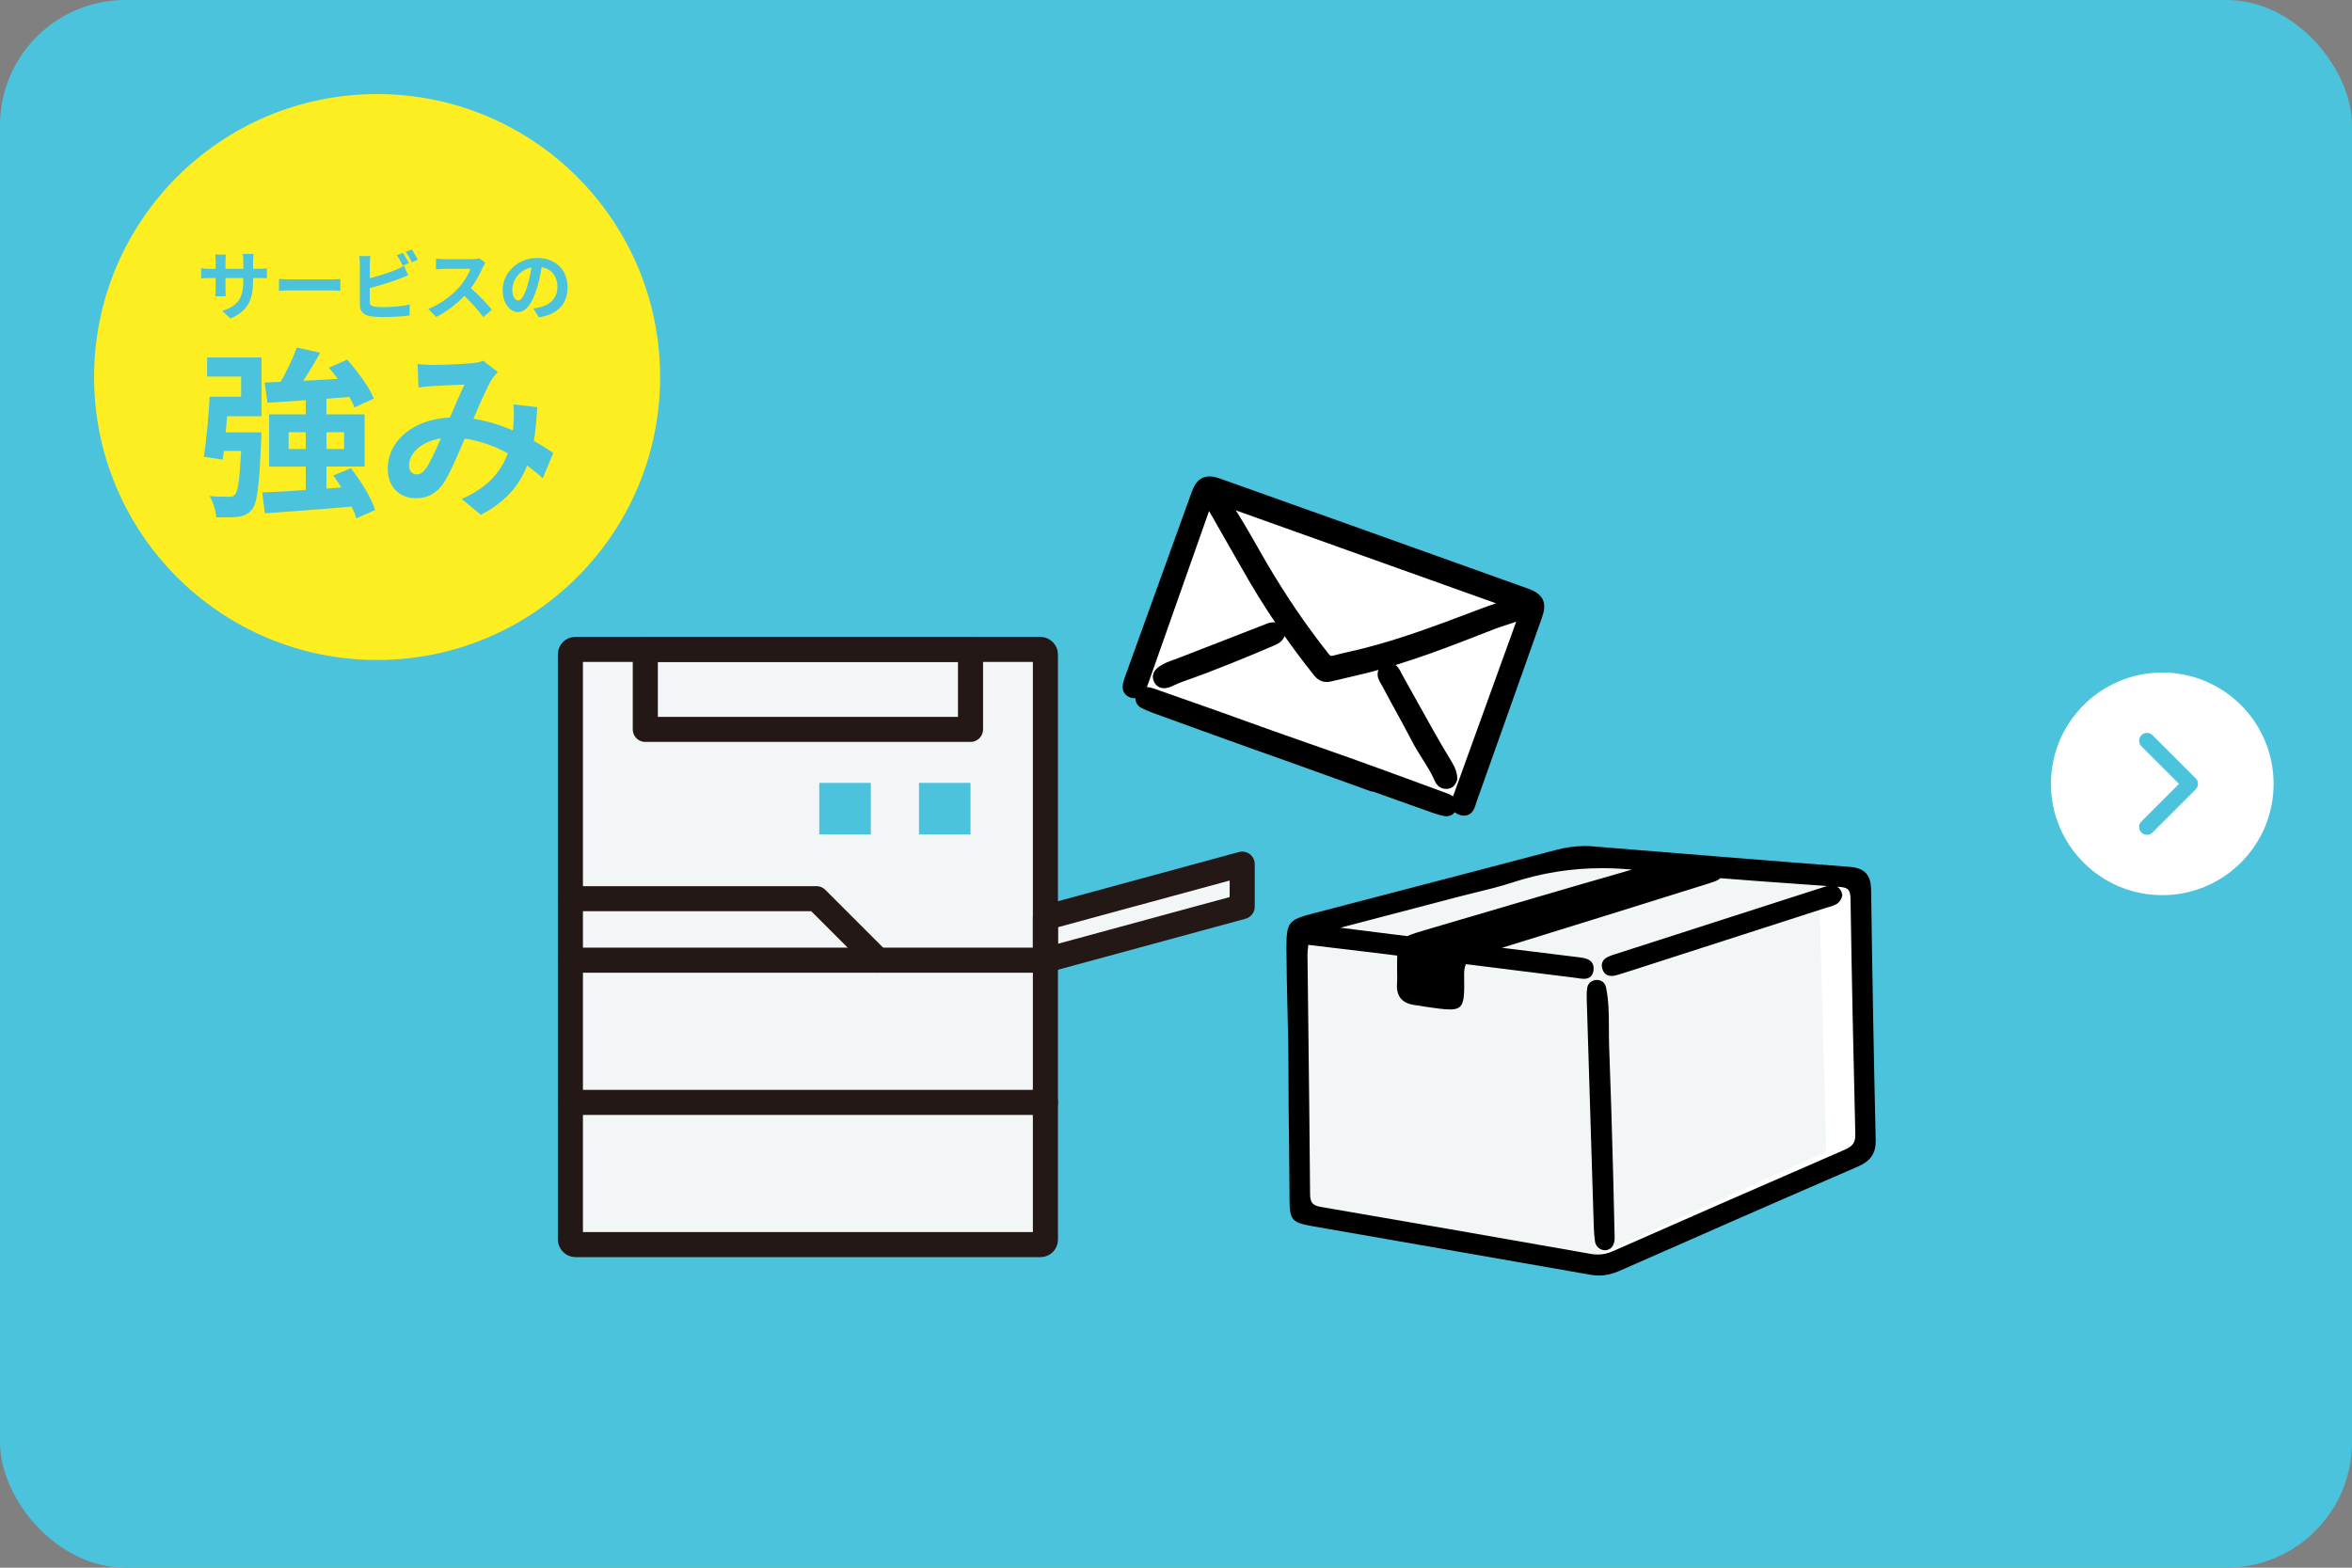 <?xml version="1.0" encoding="UTF-8"?><svg id="_レイヤー_2" xmlns="http://www.w3.org/2000/svg" viewBox="0 0 1500 1000"><rect x="0" y="0" width="1500" height="1000" fill="#808080" stroke="none"/><defs><style>.cls-1{stroke:#4bc3dd;stroke-width:10px;}.cls-1,.cls-2,.cls-3{stroke-linecap:round;stroke-linejoin:round;}.cls-1,.cls-3{fill:none;}.cls-4,.cls-5,.cls-6,.cls-7,.cls-8{stroke-width:0px;}.cls-4,.cls-2{fill:#000;}.cls-5{fill:#f2f6f7;}.cls-6{fill:#4bc3dd;}.cls-7{fill:#fff;}.cls-2{stroke:#000;stroke-width:5px;}.cls-3{stroke:#231815;stroke-width:16px;}.cls-8{fill:#fcee21;}</style></defs><g id="_レイヤー_1-2"><rect class="cls-6" y="0" width="1500" height="1000" rx="80" ry="80"/><polygon class="cls-5" points="369.17 578.65 518.46 578.65 546.87 607.07 369.17 607.07 369.17 578.65"/><rect class="cls-5" x="369.17" y="617.86" width="292.16" height="79.93"/><rect class="cls-5" x="416.94" y="419.64" width="196.61" height="40.22"/><path class="cls-5" d="M377.42,419.64h28.73v45.62c0,2.98,2.42,5.4,5.4,5.4h207.4c2.98,0,5.4-2.42,5.4-5.4v-45.62h28.73c4.55,0,8.25,3.7,8.25,8.25v179.17h-99.19l-37.63-37.63c-1.01-1.01-2.38-1.58-3.82-1.58h-151.53v-139.96c0-4.55,3.7-8.25,8.25-8.25Z"/><path class="cls-5" d="M653.07,788.51h-275.65c-4.55,0-8.25-3.7-8.25-8.25v-71.67h292.16v71.67c0,4.55-3.7,8.25-8.25,8.25Z"/><polygon class="cls-5" points="786.83 574.22 672.12 605.4 672.12 589.46 786.83 558.28 786.83 574.22"/><rect class="cls-3" x="363.77" y="414.24" width="302.95" height="379.67" rx="3.16" ry="3.16"/><line class="cls-3" x1="363.77" y1="703.19" x2="666.72" y2="703.19"/><line class="cls-3" x1="363.77" y1="612.47" x2="666.72" y2="612.47"/><rect class="cls-3" x="411.55" y="414.24" width="207.4" height="51.02"/><polygon class="cls-3" points="792.22 578.34 666.72 612.47 666.72 585.34 792.22 551.21 792.22 578.34"/><rect class="cls-6" x="522.5" y="499.38" width="32.87" height="32.87"/><rect class="cls-6" x="586.08" y="499.38" width="32.87" height="32.87"/><polyline class="cls-3" points="363.77 573.26 520.7 573.26 559.91 612.47"/><g id="_ダンボール"><polygon class="cls-7" points="1007.97 542.61 827.77 593.65 827.77 772.36 1020.83 805.51 1188.88 734.63 1183.79 558.37 1007.97 542.61"/><polygon class="cls-5" points="995.89 542.61 827.77 593.65 827.77 772.36 1007.89 805.51 1164.67 734.63 1159.92 558.37 995.89 542.61"/><path class="cls-4" d="M1193.29,567.44c-.13-9.44-4.21-13.78-13.63-14.49-55.57-4.23-110.63-8.72-163.88-13.07-1.7-.14-3.44-.21-5.15-.21-5.98,0-12.06.84-18.58,2.56-39.22,10.34-78.46,20.57-117.7,30.81l-36.97,9.65c-15.89,4.15-16.99,5.62-16.94,22.57.04,12.53.34,25.27.64,37.85.32,13.3.65,27.06.65,40.6,0,14.87.17,29.78.34,44.19.14,12.33.28,24.66.32,36.99.04,13.34,1.42,14.96,14.72,17.29,22.3,3.9,44.61,7.79,66.92,11.68,36.72,6.4,73.45,12.8,110.16,19.27,1.86.33,3.72.5,5.52.5,4.3,0,8.52-.94,12.9-2.87,45.41-20,99-43.56,152.23-66.61,8.29-3.59,11.59-8.54,11.39-17.09-1.16-49.65-2.12-101.86-2.93-159.59ZM930.85,571.86c3.35-.88,6.73-1.7,10.1-2.53l.46-.11c7.5-1.83,15.25-3.72,22.71-6.17,19-6.23,37.9-9.26,57.78-9.26,6.16,0,12.49.32,18.85.92-43.71,12.52-87.3,25.46-130.93,38.28-5.62,1.65-9.53,2.81-12.3,4.14l-10.71-1.32c-7.64-.94-15.28-1.92-23.15-2.92l-8.83-1.12,76.02-19.91ZM1176.64,733.32c-52.98,22.99-104.61,45.68-148.14,64.84-3.18,1.4-6.3,2.08-9.53,2.08-1.46,0-2.92-.13-4.48-.41-63.76-11.22-116.89-20.54-171.79-29.9-5.61-.96-7.15-2.75-7.19-8.37-.26-34.99-.69-70.58-1.1-104.99,0,0-.39-31.98-.56-47.46-.01-1.44.14-2.89.35-4.73l.17-1.67,15.01,1.79c11.67,1.39,23.18,2.75,34.68,4.18,2.35.29,4.69.59,7.04.88-.09,2.3-.1,5.01-.1,8.32,0,3.17.18,6.36-.04,9.52-.62,8.62,3.68,12.86,11.99,13.81,2.31.26,4.59.76,6.89,1.09,23.97,3.43,24.27,3.42,23.91-20.53-.04-2.81.3-4.99,1.12-6.75,9.29,1.16,18.57,2.31,27.86,3.47l42.36,5.29c.46.06.94.13,1.42.21,1.19.18,2.42.38,3.64.38,3.58,0,5.7-1.9,6.12-5.51.82-7.02-5.61-7.79-9.45-8.25l-.73-.09c-16.07-1.99-32.14-3.97-48.21-5.94,42.93-13.18,85.77-26.64,128.64-40.02,2.77-.87,5.57-1.7,8.24-2.82.93-.39,1.75-.91,2.37-1.57,16.42,1.34,32.79,2.5,48.9,3.64,6.46.46,12.91.92,19.36,1.39-.54.13-1.05.24-1.67.44-45.01,14.43-90,28.92-134.98,43.45-2.74.89-5.51,1.96-6.69,4.4-.7,1.45-.69,3.16.03,5.07.98,2.6,2.94,3.98,5.65,3.98,1.61,0,3.28-.47,4.86-.96,5.57-1.71,11.12-3.51,16.67-5.32l34.44-11.1c27.11-8.73,54.21-17.45,81.31-26.21.52-.17,1.05-.31,1.68-.49,3.09-.85,7.33-2.02,8.24-7.55l-.03-.31-.02-.11c-.54-2.3-1.61-3.93-3.14-4.86.45.03.9.06,1.35.1,5.67.42,7,1.89,7.09,7.86.78,50.01,1.81,100.38,3.05,149.73.13,5.32-1.47,7.75-6.6,9.98Z"/><path class="cls-4" d="M1027.74,711.87l-.13-4.31c-.42-13.46-.88-26.92-1.38-40.38-.13-3.52-.13-7.19-.14-10.76-.01-8.9-.03-18.11-1.86-26.63-.62-2.89-2.83-4.69-5.78-4.69-.15,0-.31,0-.47.01-3.12.2-5.32,2.2-5.75,5.23-.36,2.55-.34,5.09-.27,7.44,1.47,48.3,2.97,96.6,4.49,144.89.1,3.08.35,6.15.75,9.12.43,3.25,3.2,5.71,6.42,5.71,2.37,0,4.32-1.33,5.35-3.64.82-1.85.79-3.8.75-5.53-.53-25.42-1.2-51.15-1.98-76.47Z"/></g><g id="_メール"><polygon id="_白" class="cls-7" points="769.22 312.67 974.99 386.23 932.72 513.03 722.41 440.61 769.22 312.67"/><path class="cls-2" d="M938.99,511.74c.16-.56.32-1.11.49-1.59,11.75-32.9,23.61-66.39,35.08-98.77l6.45-18.2c2.99-8.45,1.12-12.34-7.44-15.4-37.78-13.54-75.56-27.06-113.35-40.57l-2.73-.97c-26.85-9.59-53.71-19.17-80.57-28.72-7.52-2.67-11.7-.67-14.44,6.9-14.11,39.07-28.21,78.14-42.31,117.21-.44,1.23-.91,2.54-1.28,3.86-1.03,3.67-.1,6.05,2.76,7.07l.13.05c2.01.67,4.8.55,6.71-3.83.82-1.88,1.51-3.84,2.17-5.73l38.45-108.99c.42-1.19.85-2.38,1.36-3.8l.08-.23c2.32,4.05,4.61,8.04,6.88,11.99,5.89,10.27,11.45,19.96,17.04,29.85,13.39,23.67,28.73,46.37,45.61,67.45,1.11,1.39,2.32,2.31,3.69,2.8,1.34.48,2.83.53,4.43.15,2.88-.69,5.77-1.35,8.65-2.02,4.81-1.12,9.79-2.27,14.67-3.49,26.45-6.61,52.14-16.66,76.99-26.38l3.29-1.29c2.58-1.01,5.28-1.88,7.89-2.72,3.75-1.21,7.6-2.45,11.31-4.16-.41,1.68-.92,3.1-1.39,4.4l-8.9,24.59c-10.15,28.04-20.65,57.03-30.92,85.57-.15.43-.34.88-.53,1.34-.86,2.11-1.84,4.5-.94,6.58.49,1.15,1.49,2.02,2.97,2.59,0,0,.24.09.24.09,1.6.57,2.98.56,4.12-.02,1.99-1.02,2.69-3.46,3.31-5.61ZM958.62,386.04c-4.01,1.29-7.8,2.51-11.46,3.89l-5.32,2.01c-23.6,8.94-48.01,18.18-72.96,24.39-2.43.6-4.92,1.17-7.33,1.72-3.5.8-7.11,1.62-10.64,2.58-1.23.33-2.19.35-3.01.06-.85-.3-1.65-.96-2.57-2.13-13.94-17.53-27.23-37.02-39.49-57.93-2.18-3.72-4.35-7.53-6.45-11.21-5.19-9.11-10.56-18.53-16.55-27.4-.25-.37-.47-.78-.71-1.28l179.78,64.24c-1.12.37-2.21.72-3.28,1.06Z"/><path class="cls-2" d="M924.77,509.76c-1.31-.84-2.77-1.37-4.19-1.89,0,0-9.48-3.48-14.16-5.2-15.36-5.64-31.24-11.47-46.91-17.07-9.15-3.27-17.48-6.19-25.46-8.94-6.37-2.19-13.23-4.6-21.59-7.59-5.15-1.84-10.29-3.69-15.44-5.55-5.15-1.85-10.29-3.71-15.44-5.55-3.35-1.2-6.7-2.39-10.05-3.57-11.47-4.04-34.54-12.17-34.54-12.17-1.55-.55-3.15-1.11-4.82-1.41-2.38-.43-4.37.71-5.19,2.97-.85,2.34-.02,4.48,2.14,5.59,2.12,1.09,4.32,2.04,6.52,2.84l13.07,4.74c15.73,5.72,31.99,11.63,48.02,17.35,4.37,1.56,8.74,3.12,13.12,4.66,3.77,1.33,7.55,2.68,11.31,4.02,8.5,3.04,16.98,6.1,25.47,9.16,8.49,3.06,16.98,6.12,25.47,9.16l3.13,1.12.1-.29,19.42,6.94c6.82,2.44,13.64,4.87,20.46,7.28,1.95.69,4.11,1.27,6.4,1.73,2.1.42,3.95-.59,4.84-2.64.97-2.23.32-4.43-1.7-5.72Z"/><path class="cls-2" d="M740.8,436.26c1.32.47,2.92.3,4.9-.52.93-.39,1.86-.81,2.78-1.23,1.45-.66,2.95-1.34,4.45-1.87,20.51-7.13,40.78-15.57,57.9-22.87l.44-.19c2.07-.87,4.42-1.86,5.59-4.52l.04-.09.02-.1c.57-2.46-.32-4.3-2.44-5.06-.44-.16-.93-.27-1.48-.33-2-.24-3.7.47-5.34,1.14-.3.13-.61.25-.91.37l-17.09,6.65c-12.54,4.88-25.08,9.76-37.63,14.61-.9.35-1.8.67-2.71.99-2.85,1.01-5.79,2.05-8.43,3.9-1.33.93-4.44,3.11-2.66,6.7.61,1.22,1.47,2.03,2.56,2.42Z"/><path class="cls-2" d="M883.08,435.25c.28.47.54.91.76,1.34,2.88,5.51,5.92,11.05,8.86,16.4,3.34,6.08,6.79,12.37,10.02,18.64,1.96,3.81,4.27,7.47,6.5,11.02,2.97,4.72,6.03,9.6,8.28,14.8.64,1.48,1.69,2.51,3.04,3h0c.77.28,1.61.36,2.5.25,2.33-.29,3.24-2.08,3.77-3.6l.06-.17v-.18c.02-2.84-.97-5.91-2.94-9.12-7.72-12.56-14.98-25.68-22.01-38.37-3.16-5.71-6.43-11.62-9.7-17.4-.24-.42-.47-.89-.71-1.37-.97-1.94-2.07-4.14-4.05-4.85-1.11-.4-2.33-.26-3.63.41-1.39.72-2.27,1.69-2.61,2.87-.62,2.17.7,4.38,1.86,6.34Z"/></g><circle class="cls-8" cx="240.5" cy="240.5" r="180.5"/><path class="cls-6" d="M146.96,203.2l-5.14-4.85c9.27-3.22,13.35-7.34,13.35-19.15v-1.82h-11.38v6.53c0,2.11.14,4.08.19,5.04h-6.72c.14-.96.29-2.88.29-5.04v-6.53h-4.08c-2.4,0-4.13.1-5.18.19v-6.53c.82.14,2.78.43,5.18.43h4.08v-4.75c0-1.39-.14-2.88-.29-4.32h6.82c-.14.91-.29,2.45-.29,4.32v4.75h11.38v-5.04c0-1.92-.14-3.5-.29-4.46h6.86c-.14.96-.34,2.54-.34,4.46v5.04h3.55c2.54,0,3.98-.1,5.28-.34v6.38c-1.06-.1-2.74-.14-5.28-.14h-3.55v1.58c0,11.9-2.88,19.15-14.45,24.24Z"/><path class="cls-6" d="M185.65,178.24h25.78c2.26,0,4.37-.19,5.62-.29v7.54c-1.15-.05-3.6-.24-5.62-.24h-25.78c-2.74,0-5.95.1-7.73.24v-7.54c1.73.14,5.23.29,7.73.29Z"/><path class="cls-6" d="M235.85,168.35v9.07c5.66-1.39,12.34-3.5,16.61-5.33,1.73-.67,3.36-1.44,5.23-2.59l2.59,6.1c-1.87.77-4.03,1.68-5.62,2.26-4.85,1.92-12.58,4.32-18.82,5.86v8.88c0,2.06.96,2.59,3.12,3.02,1.44.19,3.41.29,5.57.29,4.99,0,12.77-.62,16.71-1.68v7.01c-4.51.67-11.81,1.01-17.09,1.01-3.12,0-6-.19-8.06-.53-4.18-.77-6.58-3.07-6.58-7.2v-26.16c0-1.06-.14-3.55-.38-4.99h7.1c-.24,1.44-.38,3.65-.38,4.99ZM260.77,167.87l-3.89,1.63c-.96-1.97-2.45-4.8-3.74-6.67l3.79-1.54c1.2,1.78,2.93,4.8,3.84,6.58ZM266.48,165.66l-3.79,1.63c-1.01-2.02-2.54-4.8-3.89-6.62l3.79-1.54c1.3,1.78,3.07,4.85,3.89,6.53Z"/><path class="cls-6" d="M307.86,170.61c-1.63,3.74-4.32,8.88-7.54,13.2,4.75,4.13,10.56,10.27,13.39,13.73l-5.47,4.75c-3.12-4.32-7.58-9.22-12.1-13.59-5.09,5.38-11.47,10.37-18.05,13.49l-4.94-5.18c7.73-2.88,15.17-8.74,19.68-13.78,3.17-3.6,6.1-8.35,7.15-11.76h-16.27c-2.02,0-4.66.29-5.66.34v-6.82c1.3.19,4.22.34,5.66.34h16.95c2.06,0,3.98-.29,4.94-.62l3.94,2.93c-.38.53-1.25,2.02-1.68,2.98Z"/><path class="cls-6" d="M343.71,202.43l-3.6-5.71c1.82-.19,3.17-.48,4.46-.77,6.14-1.44,10.94-5.86,10.94-12.86,0-6.62-3.6-11.57-10.08-12.67-.67,4.08-1.49,8.5-2.88,13.01-2.88,9.7-7.01,15.65-12.24,15.65s-9.74-5.86-9.74-13.97c0-11.09,9.6-20.55,22.03-20.55s19.39,8.26,19.39,18.72-6.19,17.28-18.29,19.15ZM330.51,191.68c2.02,0,3.89-3.02,5.86-9.5,1.1-3.55,2.02-7.63,2.54-11.62-7.92,1.63-12.19,8.64-12.19,13.92,0,4.85,1.92,7.2,3.79,7.2Z"/><path class="cls-6" d="M132.11,228.03h34.68v37.47h-21.92c-.35,3.48-.58,6.96-.93,10.32h22.85s-.12,3.48-.23,5.22c-1.16,28.07-2.44,39.79-5.8,43.96-2.55,3.02-5.1,4.06-8.82,4.64-3.13.46-8.47.46-14.04.35-.35-4.29-1.97-9.74-4.18-13.57,4.99.46,9.74.46,12.06.46,1.86.12,2.9-.12,4.06-1.39,1.86-1.86,3.02-9.51,3.94-27.84h-11.02l-.7,5.57-12.06-1.86c1.62-10.09,3.02-25.75,3.71-38.28h20.07v-12.88h-21.69v-12.18ZM227.23,330.69c-.58-2.2-1.62-4.76-2.9-7.54-19.84,1.74-40.48,3.25-55.45,4.29l-1.62-13.34c7.66-.23,17.28-.81,27.72-1.51v-14.96h-23.32v-33.29h23.32v-9.05c-8.93.7-17.28,1.16-24.36,1.62l-1.86-12.88,10.21-.46c3.94-6.84,8-15.31,10.32-21.92l14.85,3.36c-3.25,6.03-7.08,12.3-10.67,17.86,7.08-.35,14.5-.7,21.92-1.16-1.74-2.44-3.71-4.99-5.57-7.19l11.6-5.1c6.61,7.42,14.04,17.52,17.05,24.82l-12.41,5.68c-.7-1.97-1.86-4.29-3.25-6.73-4.87.35-9.74.81-14.62,1.16v9.98h24.36v33.29h-24.36v14.04l9.51-.7c-1.62-2.67-3.36-5.22-5.1-7.66l11.14-4.64c6.5,8.12,13.11,19.14,15.54,26.68l-12.06,5.34ZM194.98,286.38v-10.67h-10.9v10.67h10.9ZM208.21,275.71v10.67h11.25v-10.67h-11.25Z"/><path class="cls-6" d="M275.95,232.79c6.61,0,18.91-.58,24.36-1.04,2.9-.12,5.92-.81,7.89-1.62l9.28,7.19c-1.62,1.74-3.02,3.25-3.94,4.87-3.02,4.99-7.42,15.08-11.6,24.94,9.05,1.39,17.63,4.18,25.17,7.42.12-1.39.23-2.67.35-3.94.35-4.52.35-9.16,0-12.64l15.2,1.74c-.46,7.77-1.04,14.96-2.2,21.46,4.87,2.78,9.05,5.45,12.41,7.77l-6.73,16.12c-3.02-2.78-6.38-5.45-9.98-8.12-5.1,13.11-13.92,23.32-29.46,31.44l-12.3-10.09c17.52-7.54,25.64-18.56,29.46-29.12-8.24-4.52-17.52-8-27.49-9.4-4.18,9.86-9.05,21.46-13.11,27.84-4.64,6.96-10.21,10.21-18.1,10.21-10.21,0-17.86-7.08-17.86-18.79,0-17.98,16.36-31.67,39.67-32.71,3.25-7.66,6.61-15.54,9.28-21-4.64.23-14.62.58-19.95.93-2.32.12-6.38.46-9.4.93l-.58-14.96c3.13.35,7.08.58,9.63.58ZM265.74,302.62c2.32,0,3.94-1.16,6.03-4.06,3.02-4.29,6.15-11.6,9.4-18.91-12.99,1.97-20.3,9.86-20.3,17.17,0,3.83,2.2,5.8,4.87,5.8Z"/><circle class="cls-7" cx="1379" cy="500" r="71"/><polyline class="cls-1" points="1369.25 472.5 1396.75 500 1369.25 527.5"/></g></svg>